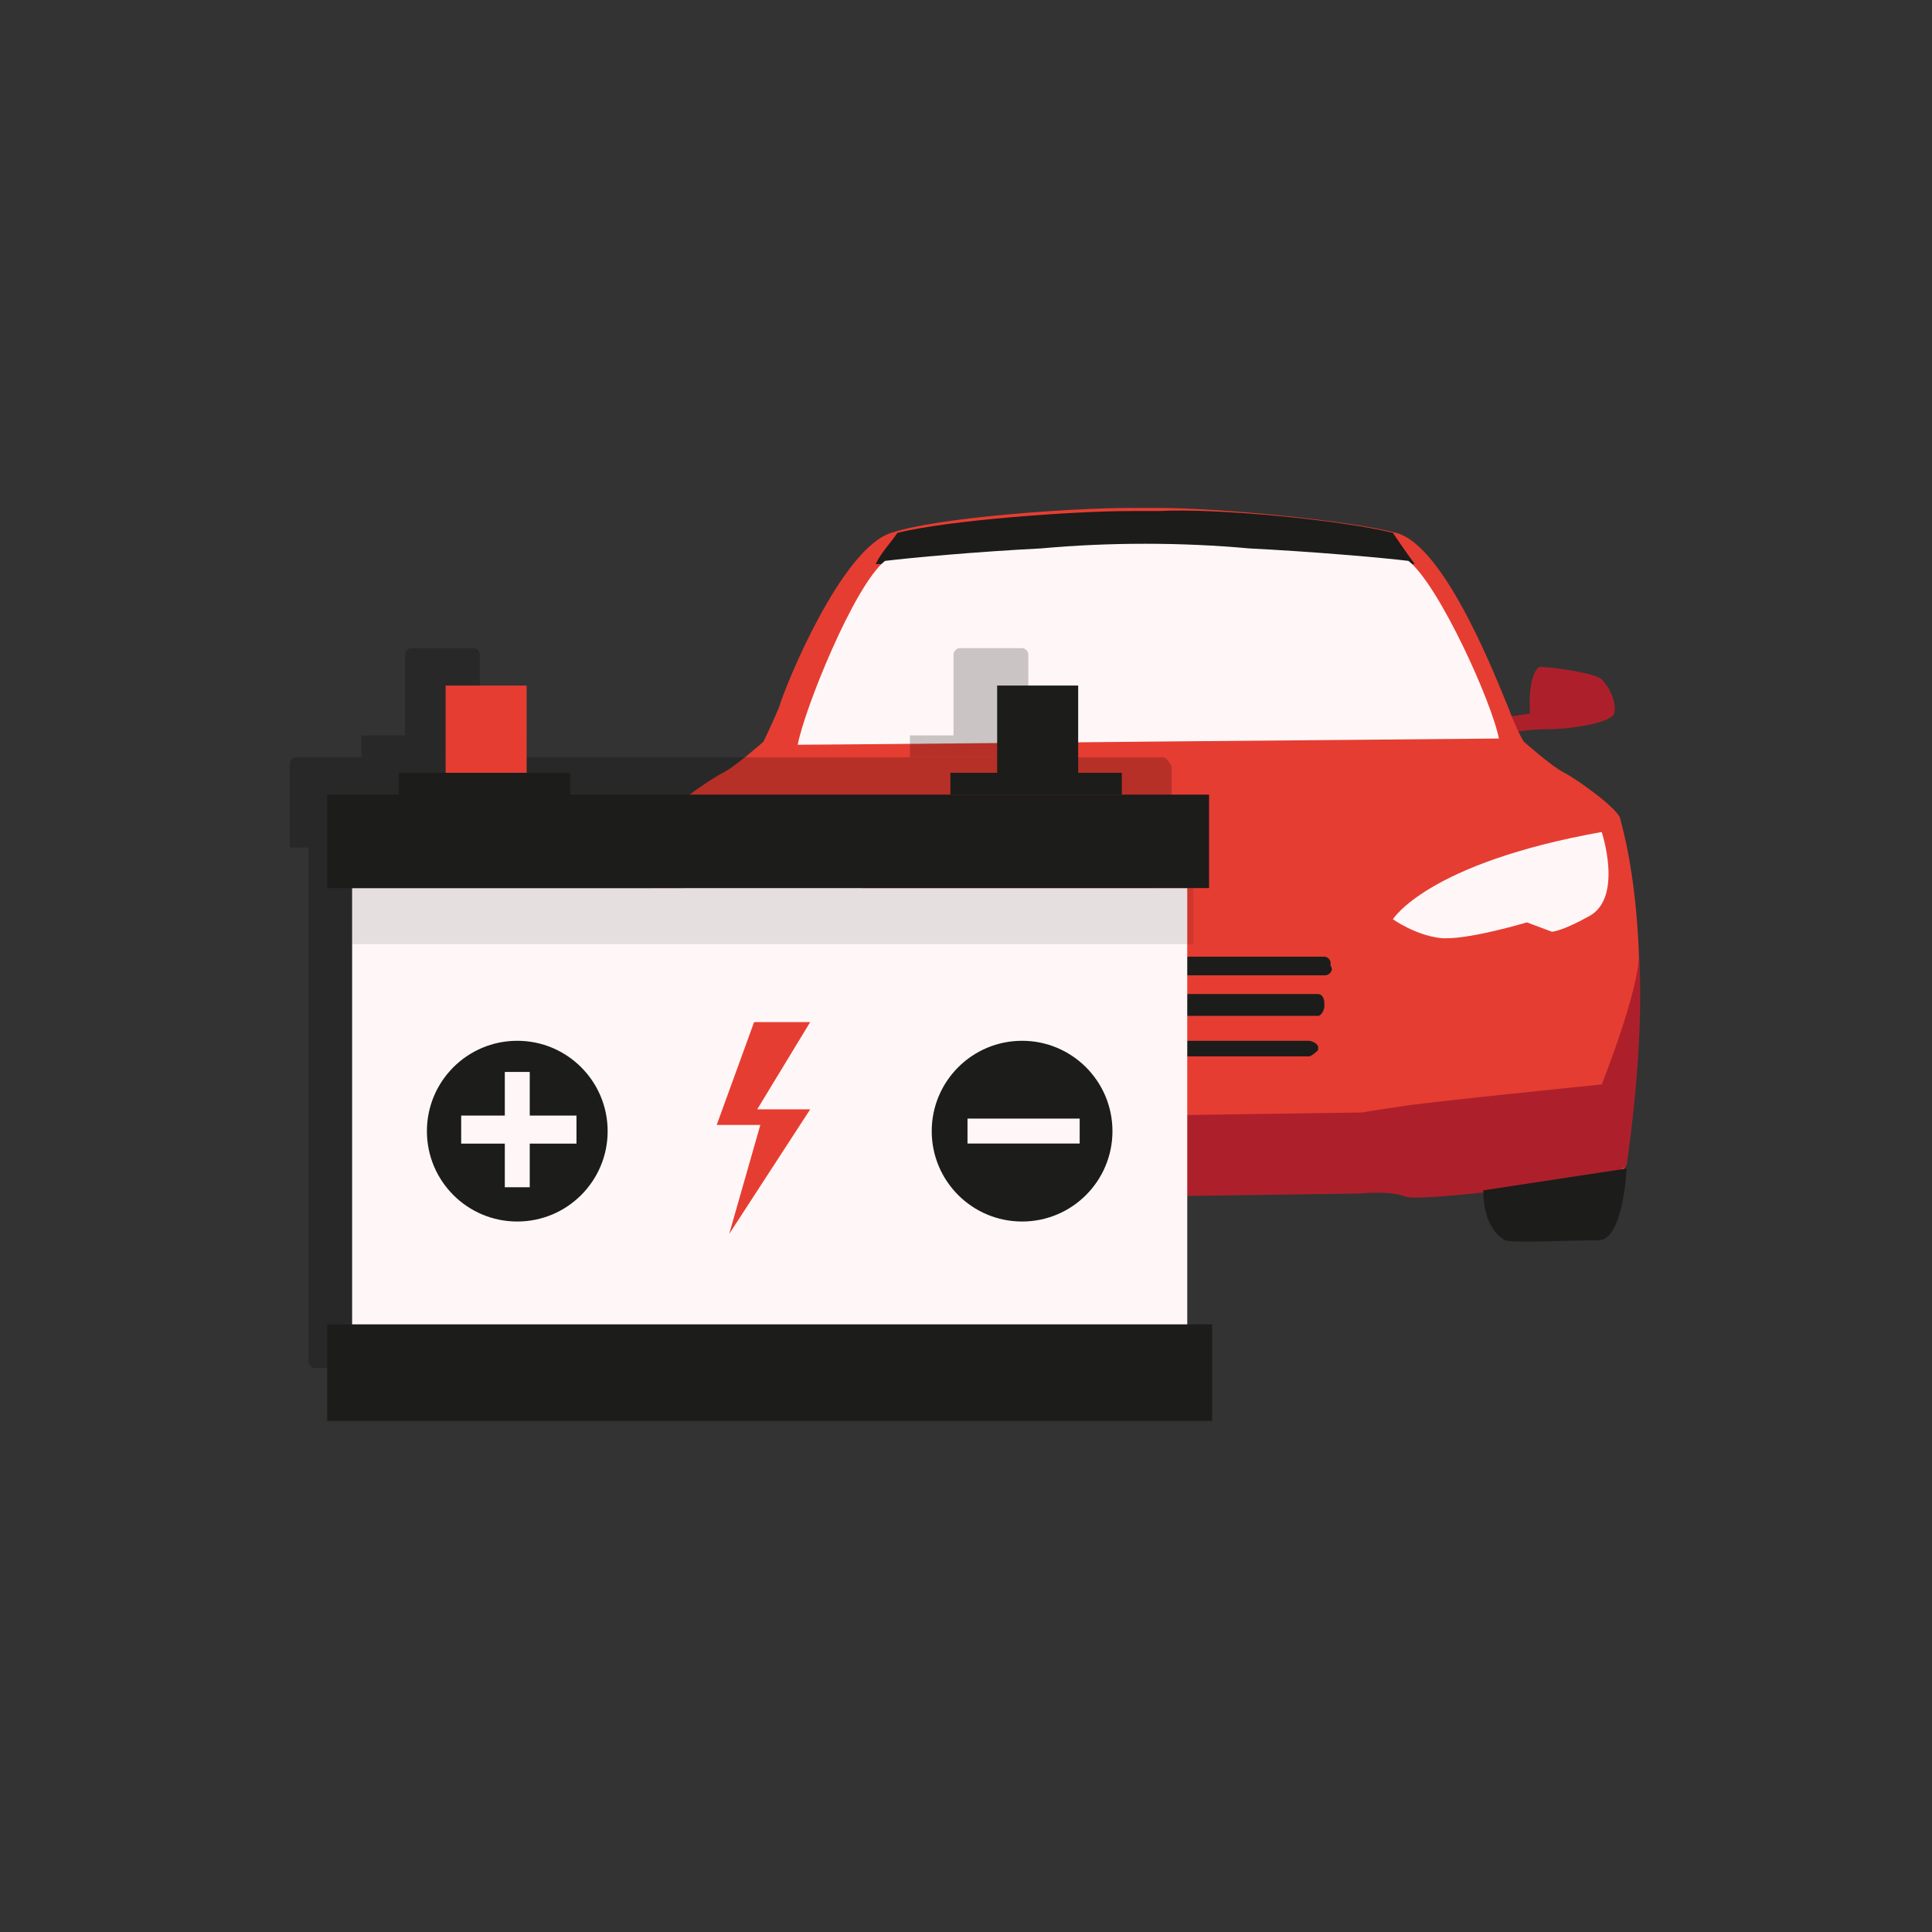 <svg xmlns="http://www.w3.org/2000/svg" xmlns:xlink="http://www.w3.org/1999/xlink" id="Layer_1" x="0px" y="0px" viewBox="0 0 62 62" style="enable-background:new 0 0 62 62;" xml:space="preserve"><rect x="0" y="0" width="62" height="62" fill="#333333" stroke="none"/><style type="text/css">	.st0{fill:#FFFFFF;}	.st1{opacity:0.21;}	.st2{fill:#1D1C1A;}	.st3{fill:#E63D33;}	.st4{fill:#AE202B;}	.st5{fill:#FFF7F7;}	.st6{opacity:0.1;}	.st7{fill:#7393CB;}	.st8{fill:#1C1C1A;}	.st9{fill:#E53E33;}	.st10{fill:#AD202B;}	.st11{opacity:0.1;fill:#AD202B;}	.st12{fill:#C22329;}	.st13{opacity:0.1;fill:#C22329;}	.st14{fill:#FDF6F6;}	.st15{clip-path:url(#SVGID_4_);}	.st16{fill:#DDE8F4;}	.st17{display:none;fill:none;stroke:#1C1C1A;stroke-width:2;stroke-miterlimit:10;}	.st18{fill:#FDF6F6;stroke:#1C1C1A;stroke-width:0.5;stroke-miterlimit:10;}	.st19{fill:none;stroke:#1C1C1A;stroke-miterlimit:10;}	.st20{fill:#F7E3E2;}	.st21{opacity:0.21;fill:#1C1C1A;}	.st22{fill:#C32228;}	.st23{fill:#FFF7F7;stroke:#1C1C1A;stroke-width:0.15;stroke-miterlimit:10;}	.st24{fill:#C0252A;}	.st25{fill:#0B1C2B;}	.st26{opacity:0.1;fill:#1C1C1A;}	.st27{fill:#696969;}	.st28{fill:#FFF7F7;stroke:#1C1C1A;stroke-width:0.5;stroke-miterlimit:10;}	.st29{fill:none;}	.st30{fill:#FFF8F9;stroke:#1D1C1A;stroke-width:0.25;stroke-miterlimit:10;}	.st31{fill:#E63D32;}	.st32{clip-path:url(#SVGID_12_);}	.st33{fill:#E63D32;stroke:#1D1C1A;stroke-width:0.5;stroke-miterlimit:10;}	.st34{fill:#E63D34;}	.st35{fill:#2E2E2E;}	.st36{fill:#AA202B;}	.st37{clip-path:url(#SVGID_16_);}	.st38{fill:#FFF8F9;}	.st39{fill:#231F20;}	.st40{fill:#242A3C;}	.st41{clip-path:url(#SVGID_20_);}	.st42{clip-path:url(#SVGID_22_);}	.st43{clip-path:url(#SVGID_24_);fill:#1D1C1A;}	.st44{clip-path:url(#SVGID_26_);}	.st45{clip-path:url(#SVGID_28_);fill:#1D1C1A;}	.st46{fill:#FFFFFF;stroke:#1D1C1A;stroke-width:0.5;stroke-miterlimit:10;}	.st47{fill:#D7E0E5;}	.st48{opacity:0.5;fill:#D7E0E5;}	.st49{clip-path:url(#SVGID_32_);}	.st50{fill:#F6F7F7;stroke:#1C1C1A;stroke-width:0.5;stroke-miterlimit:10;}	.st51{fill:#FFFFFF;stroke:#231F20;stroke-width:0.5;stroke-miterlimit:10;}	.st52{fill:#D8E0E6;stroke:#1D1C1A;stroke-width:0.5;stroke-miterlimit:10;}	.st53{fill:none;stroke:#CDCA87;stroke-width:0.5;stroke-miterlimit:10;}	.st54{clip-path:url(#SVGID_34_);}	.st55{clip-path:url(#SVGID_36_);fill:#1D1C1A;}	.st56{clip-path:url(#SVGID_38_);}	.st57{clip-path:url(#SVGID_40_);fill:#1D1C1A;}	.st58{opacity:0.1;fill:#1D1C1A;}	.st59{clip-path:url(#SVGID_44_);}	.st60{clip-path:url(#SVGID_46_);fill:#1D1C1A;}	.st61{clip-path:url(#SVGID_48_);}	.st62{clip-path:url(#SVGID_50_);fill:#1D1C1A;}	.st63{clip-path:url(#SVGID_54_);}	.st64{clip-path:url(#SVGID_56_);}	.st65{clip-path:url(#SVGID_58_);fill:#1D1C1A;}	.st66{clip-path:url(#SVGID_60_);}	.st67{clip-path:url(#SVGID_62_);fill:#1D1C1A;}	.st68{clip-path:url(#SVGID_66_);}	.st69{clip-path:url(#SVGID_68_);fill:#1D1C1A;}	.st70{clip-path:url(#SVGID_70_);}	.st71{clip-path:url(#SVGID_72_);fill:#1D1C1A;}	.st72{clip-path:url(#SVGID_76_);}	.st73{clip-path:url(#SVGID_78_);}	.st74{clip-path:url(#SVGID_80_);fill:#1D1C1A;}	.st75{clip-path:url(#SVGID_82_);}	.st76{clip-path:url(#SVGID_84_);fill:#1D1C1A;}	.st77{clip-path:url(#SVGID_88_);}	.st78{fill:#FDF6F6;stroke:#1C1C1A;stroke-width:0.25;stroke-miterlimit:10;}	.st79{clip-path:url(#SVGID_92_);}	.st80{clip-path:url(#SVGID_94_);}</style><g>	<g>		<g>			<g>				<g>					<path class="st10" d="M48.4,23l0.7-0.1c0,0-0.1-1.2,0.3-1.5c0.4,0,1.8,0.2,2,0.4c0.2,0.2,0.5,0.7,0.4,1.1      c-0.1,0.3-1.4,0.5-2.1,0.5c-0.7,0-1.1,0.1-1.1,0.1"></path>					<path class="st11" d="M48.4,23l0.7-0.1c0,0-0.1-1.2,0.3-1.5c0.4,0,1.8,0.2,2,0.4c0.2,0.2,0.5,0.7,0.4,1.1      c-0.1,0.3-1.4,0.5-2.1,0.5c-0.7,0-1.1,0.1-1.1,0.1"></path>				</g>			</g>			<path class="st31" d="M36.7,38.3l7-0.1c0,0,0.9-0.1,1.4,0.1s6.3-0.6,6.3-0.6l0.1,0.1c0,0,0.5,0.2,0.7-0.5c1-7-0.1-10.6-0.2-11    C52,26,50.6,25,50.2,24.8c-0.4-0.2-1.3-1-1.3-1s-0.2-0.3-0.5-1.1c-0.3-0.7-2-5.2-3.6-5.6c-1.5-0.4-5.7-0.8-7.6-0.8    c-0.3,0-0.6,0-0.9,0c-1.9,0-6.2,0.3-7.7,0.8c-1.6,0.5-3.4,4.9-3.6,5.6c-0.3,0.7-0.5,1.1-0.5,1.1s-0.9,0.8-1.3,1s-1.9,1.2-1.9,1.6    c-0.1,0.3-1.2,4-0.2,11c0.2,0.7,0.7,0.5,0.7,0.5l0.1-0.1c0,0,5.9,0.7,6.3,0.6c0.5-0.2,1.4-0.1,1.4-0.1L36.7,38.3z"></path>			<path class="st10" d="M51.4,34.8c0,0-5.9,0.6-6.4,0.7c-0.7,0.1-1.3,0.2-1.3,0.2l-7,0.1l-7-0.1c0,0-3.4-0.6-3.9-0.5    c-0.5,0.2-3.6-0.3-3.6-0.3s-1.4-3.1-1.4-4.3c-0.1,1.7,0,4,0.4,6.8c0.3,0.2,0.8,0.4,0.8,0.4s5.9,0.7,6.3,0.6    c0.5-0.2,1.4-0.1,1.4-0.1l7,0.1l7-0.1c0,0,0.9-0.1,1.4,0.1c0.5,0.2,6.3-0.6,6.3-0.6s0.3,0,0.8-0.4c0.4-2.8,0.5-5.1,0.4-6.8    C52.6,31.8,51.4,34.8,51.4,34.8z"></path>			<path class="st5" d="M22.1,26.7c0,0-0.7,2.1,0.4,2.7c0.9,0.5,1.2,0.5,1.2,0.5l0.9-0.3c0,0,2,0.6,2.8,0.5c0.8-0.1,1.5-0.6,1.5-0.6    S27.7,27.7,22.1,26.7z"></path>			<path class="st8" d="M21.3,37.5c0,0,0.1,2.3,0.9,2.3c0.8,0,2.8,0.1,3,0c0.2-0.1,0.7-0.5,0.7-1.6"></path>			<path class="st5" d="M51.4,26.7c0,0,0.7,2.1-0.4,2.7c-0.9,0.5-1.2,0.5-1.2,0.5L49,29.6c0,0-2,0.6-2.8,0.5    c-0.8-0.1-1.5-0.6-1.5-0.6S45.8,27.7,51.4,26.7z"></path>			<path class="st8" d="M52.2,37.5c0,0-0.1,2.3-0.9,2.3s-2.8,0.1-3,0c-0.2-0.1-0.7-0.5-0.7-1.6"></path>			<path class="st8" d="M28.1,18.1h17.3c0,0-0.3-0.4-0.7-1c-1.6-0.4-5.6-0.8-7.5-0.7c-0.3,0-0.6,0-0.9,0c-1.9,0-5.9,0.3-7.5,0.7    C28.6,17.4,28.3,17.7,28.1,18.1z"></path>			<path class="st5" d="M48.1,23.7c-0.2-1.1-1.9-4.9-2.9-5.7c-0.8-0.1-3.1-0.3-5.1-0.4c-2.2-0.2-4.5-0.2-6.7,0c-2,0.1-4.2,0.3-5,0.4    c-1,0.8-2.6,4.8-2.8,5.9c0.7,0,11.2-0.1,11.2-0.1"></path>		</g>		<g>			<path class="st8" d="M42.5,31.3h-11c-0.1,0-0.3-0.1-0.3-0.3v-0.1c0-0.1,0.1-0.2,0.3-0.2h11c0.1,0,0.2,0.1,0.2,0.2V31    C42.8,31.1,42.7,31.3,42.5,31.3z"></path>			<path class="st8" d="M42.3,32.6H31.7c-0.1,0-0.3-0.1-0.3-0.3v-0.1c0-0.1,0.1-0.3,0.3-0.3h10.6c0.1,0,0.2,0.1,0.2,0.3v0.1    C42.5,32.4,42.4,32.6,42.3,32.6z"></path>			<path class="st8" d="M42,33.9h-10c-0.1,0-0.2-0.1-0.2-0.2v-0.1c0-0.1,0.1-0.2,0.2-0.2h10c0.1,0,0.3,0.1,0.3,0.2v0.1    C42.3,33.7,42.1,33.9,42,33.9z"></path>		</g>	</g>	<g>		<g class="st1">			<path d="M37.3,24.3H9.5c-0.1,0-0.2,0.1-0.2,0.2v2.7h0.6v0v1.7v11.9v0.1v2.8c0,0.1,0.1,0.2,0.2,0.2h26.8c0.1,0,0.2-0.1,0.2-0.2    v-2.8v-0.1V28.9v-1.7l-1.2,0h1.5c0.1,0,0.2-0.1,0.2-0.2v-2.4C37.5,24.4,37.4,24.3,37.3,24.3z"></path>			<path d="M16.8,23.6h-1.4V21c0-0.1-0.1-0.2-0.2-0.2h-2c-0.1,0-0.2,0.1-0.2,0.2v2.6h-1.4v0.7h5.3V23.6z"></path>			<path d="M34.4,23.6H33V21c0-0.1-0.1-0.2-0.2-0.2h-2c-0.1,0-0.2,0.1-0.2,0.2v2.6h-1.4v0.7h5.3V23.6z"></path>		</g>		<g>			<rect x="14.3" y="22" class="st31" width="2.6" height="2.9"></rect>			<rect x="32" y="22" class="st8" width="2.6" height="2.9"></rect>			<rect x="11.3" y="28.5" class="st5" width="26.8" height="14.1"></rect>			<rect x="10.5" y="42.5" class="st8" width="28.4" height="3.1"></rect>			<rect x="11.3" y="28.5" class="st6" width="27" height="1.8"></rect>			<rect x="10.5" y="25.5" class="st8" width="28.3" height="3"></rect>			<g>				<circle class="st8" cx="32.8" cy="36.3" r="2.9"></circle>				<circle class="st8" cx="16.6" cy="36.3" r="2.9"></circle>									<rect x="31.1" y="35.8" transform="matrix(-1 -4.570756e-11 4.570756e-11 -1 65.748 72.497)" class="st5" width="3.6" height="0.8"></rect>				<polygon class="st5" points="14.8,35.8 16.2,35.8 16.2,34.4 17,34.4 17,35.8 18.5,35.8 18.5,36.7 17,36.7 17,38.1 16.2,38.1      16.2,36.7 14.8,36.7     "></polygon>				<polygon class="st31" points="24.2,32.8 26,32.8 24.3,35.6 26,35.6 23.4,39.6 24.4,36.1 23,36.1     "></polygon>			</g>			<rect x="12.8" y="24.8" class="st8" width="5.5" height="0.7"></rect>			<rect x="30.5" y="24.8" class="st8" width="5.5" height="0.7"></rect>		</g>	</g></g></svg>
